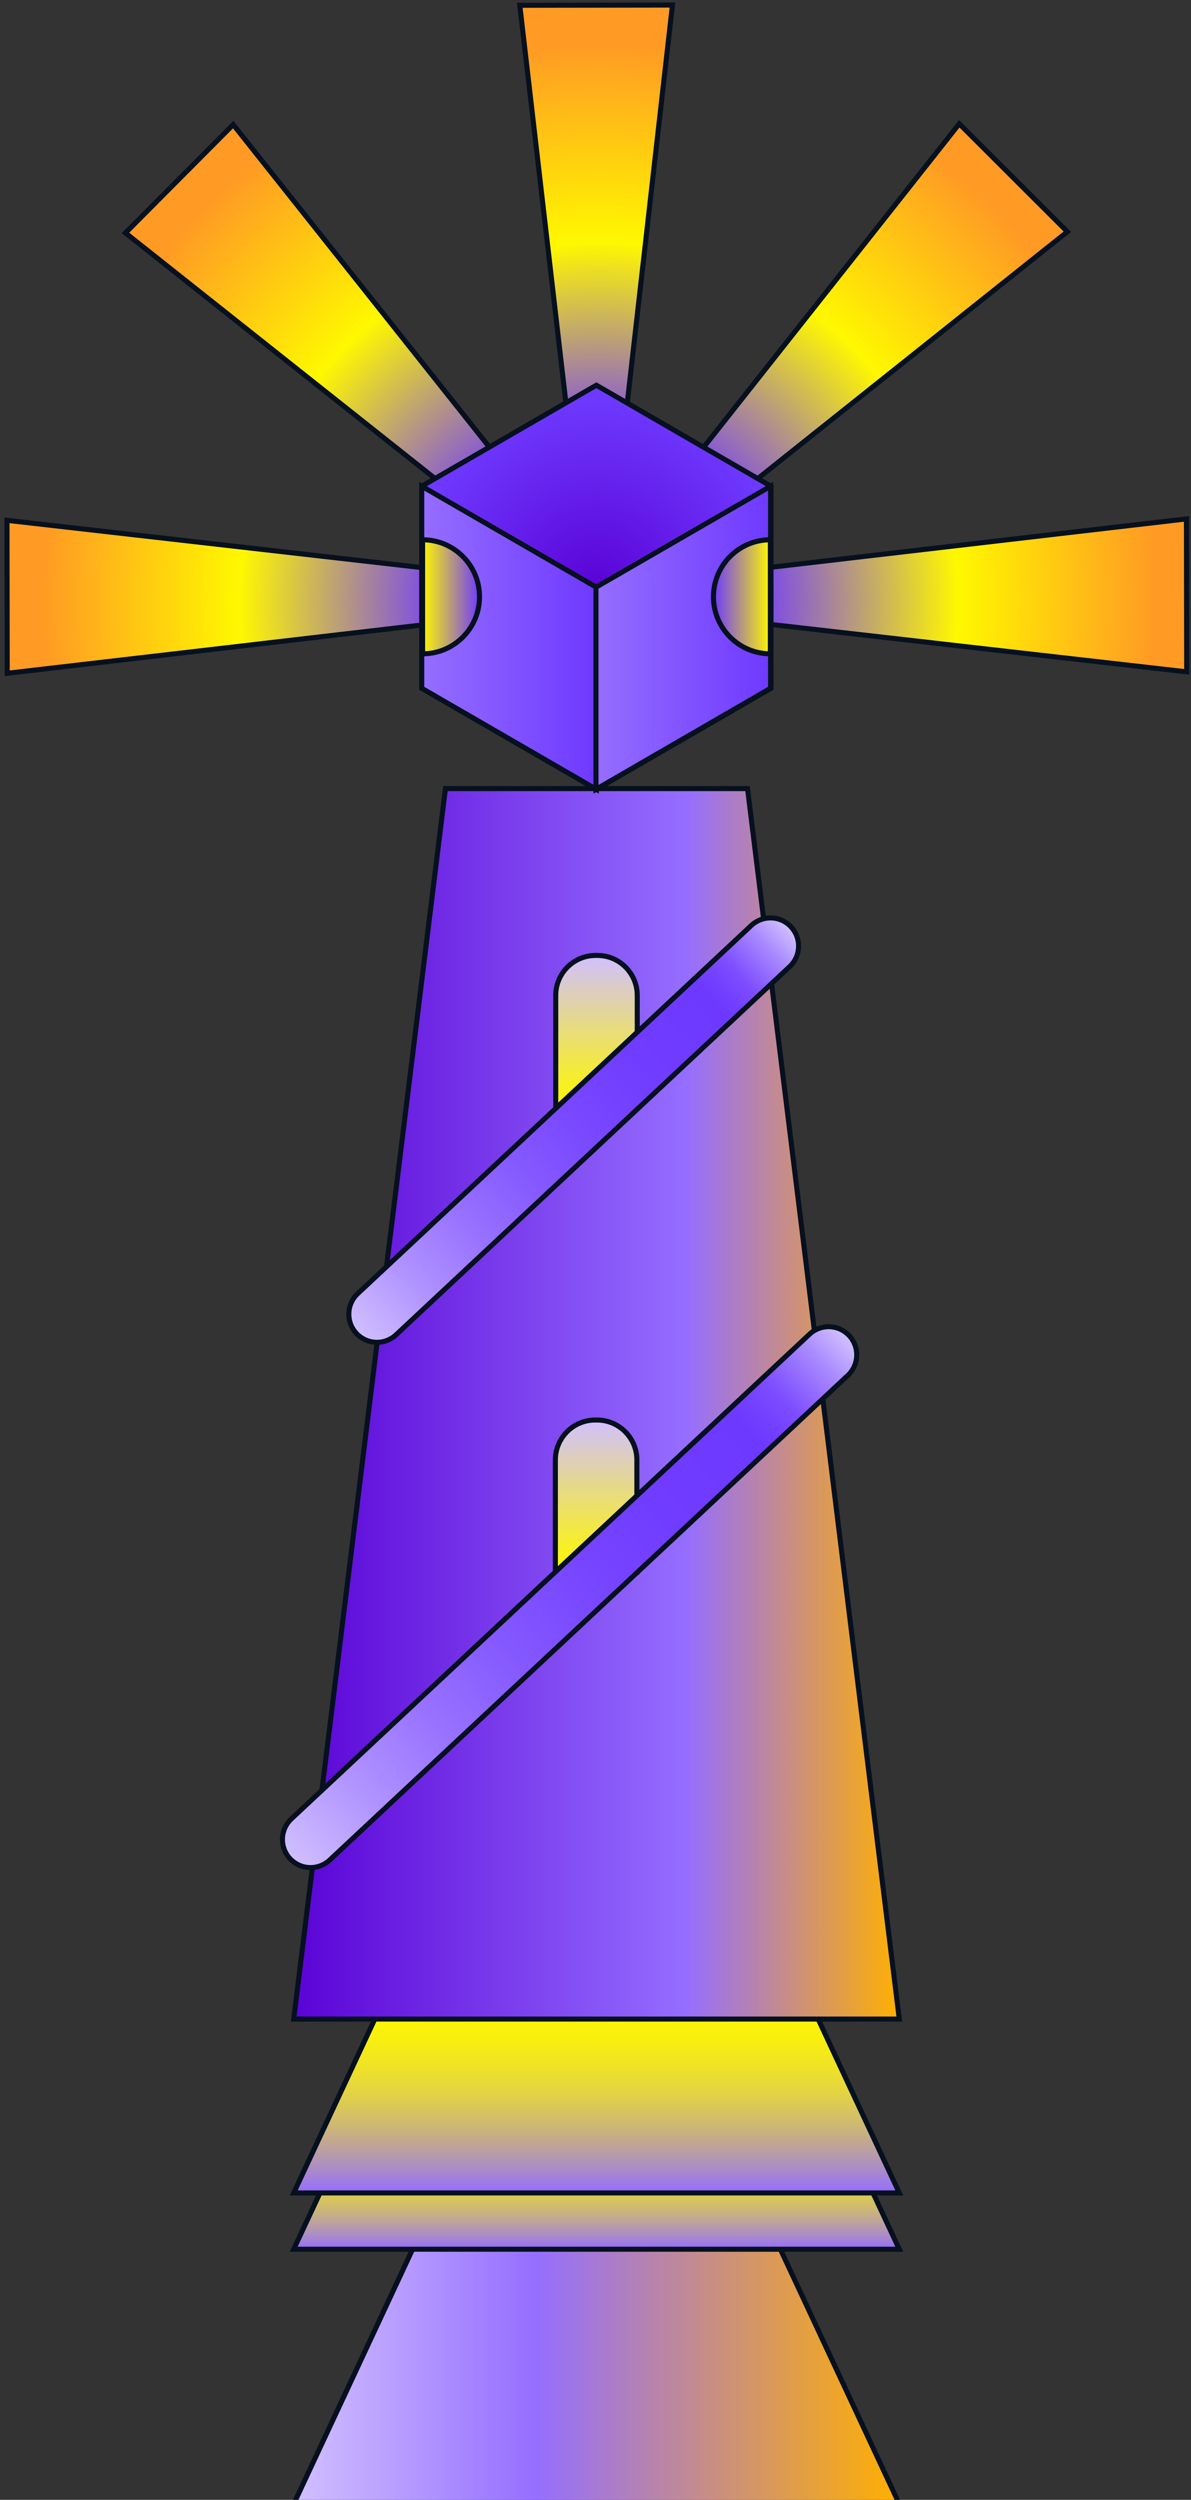 <svg width="236" height="495" viewBox="0 0 236 495" fill="none" xmlns="http://www.w3.org/2000/svg">
<rect x="0" y="0" width="236" height="495" fill="#333333" stroke="none"/>
<path d="M178.195 495.834H58.199L88.265 431.439H148.126L178.195 495.834Z" fill="url(#paint0_linear_287_6173)" stroke="#06101E"/>
<path d="M178.195 445.376H58.199L88.265 380.981H148.126L178.195 445.376Z" fill="url(#paint1_linear_287_6173)" stroke="#06101E"/>
<path d="M178.195 434.228H58.199L88.265 369.832H148.126L178.195 434.228Z" fill="url(#paint2_linear_287_6173)" stroke="#06101E"/>
<path d="M235.147 133.035L235.096 102.748L123.9 115.686L211.507 45.886L190.083 24.506L120.592 112.384L133.248 1L102.997 1.051L115.922 112.391L46.21 24.67L24.855 46.123L112.623 115.701L1.382 103.031L1.432 133.319L114.438 120.168L113.748 121.041L115.277 122.556L116.948 121.225L117.195 123.359L119.346 123.348L119.589 121.223L121.269 122.556L122.783 121.025L122.093 120.158L235.147 133.035Z" fill="url(#paint3_radial_287_6173)"/>
<path d="M235.147 133.035L235.096 102.748L123.9 115.686L211.507 45.886L190.083 24.506L120.592 112.384L133.248 1L102.997 1.051L115.922 112.391L46.21 24.67L24.855 46.123L112.623 115.701L1.382 103.031L1.432 133.319L114.438 120.168L113.748 121.041L115.277 122.556L116.948 121.225L117.195 123.359L119.346 123.348L119.589 121.223L121.269 122.556L122.783 121.025L122.093 120.158L235.147 133.035Z" stroke="#06101E"/>
<path d="M178.195 399.798H58.199L88.265 156.154H148.126L178.195 399.798Z" fill="url(#paint4_linear_287_6173)" stroke="#06101E"/>
<path d="M152.773 96.28L118.17 76.276L83.567 96.28V136.287L118.17 156.29L152.773 136.287V96.28Z" fill="url(#paint5_radial_287_6173)" stroke="#06101E"/>
<path d="M83.567 96.28L118.17 116.283V156.29L83.567 136.287V96.28Z" fill="url(#paint6_linear_287_6173)" stroke="#06101E"/>
<path d="M152.695 96.28L118.09 116.283V156.29L152.695 136.287V96.28Z" fill="url(#paint7_linear_287_6173)" stroke="#06101E"/>
<path d="M118.017 189.189H118.378C122.735 189.189 126.271 192.732 126.271 197.092V219.294H110.122V197.092C110.122 192.729 113.66 189.189 118.014 189.189H118.017Z" fill="url(#paint8_linear_287_6173)" stroke="#06101E"/>
<path d="M117.943 281.182H118.304C122.661 281.182 126.197 284.724 126.197 289.084V311.287H110.048V289.084C110.048 284.722 113.586 281.182 117.94 281.182H117.943Z" fill="url(#paint9_linear_287_6173)" stroke="#06101E"/>
<path d="M148.874 183.255L70.887 256.148C68.639 258.249 68.518 261.777 70.617 264.027L70.618 264.029C72.716 266.28 76.24 266.401 78.487 264.3L156.474 191.407C158.721 189.306 158.843 185.779 156.744 183.528L156.743 183.526C154.644 181.276 151.121 181.154 148.874 183.255Z" fill="url(#paint10_linear_287_6173)" stroke="#06101E"/>
<path d="M160.397 264.2L57.733 360.159C55.486 362.26 55.364 365.787 57.463 368.038L57.465 368.04C59.563 370.29 63.086 370.412 65.333 368.311L167.997 272.352C170.245 270.251 170.366 266.723 168.268 264.473L168.266 264.471C166.168 262.22 162.645 262.099 160.397 264.2Z" fill="url(#paint11_linear_287_6173)" stroke="#06101E"/>
<path d="M83.741 106.883C89.968 106.883 95.018 111.939 95.018 118.174C95.018 124.409 89.968 129.465 83.741 129.465V106.885V106.883Z" fill="url(#paint12_linear_287_6173)" stroke="#06101E"/>
<path d="M152.647 129.462C146.42 129.462 141.371 124.406 141.371 118.171C141.371 111.936 146.42 106.88 152.647 106.88V129.459V129.462Z" fill="url(#paint13_linear_287_6173)" stroke="#06101E"/>
<defs>
<linearGradient id="paint0_linear_287_6173" x1="58.199" y1="463.637" x2="178.195" y2="463.637" gradientUnits="userSpaceOnUse">
<stop stop-color="#D1C0FF"/>
<stop offset="0.4" stop-color="#956EFF"/>
<stop offset="1" stop-color="#FFB000"/>
</linearGradient>
<linearGradient id="paint1_linear_287_6173" x1="118.195" y1="445.376" x2="118.195" y2="380.981" gradientUnits="userSpaceOnUse">
<stop stop-color="#956EFF"/>
<stop offset="0.04" stop-color="#AA8ACA"/>
<stop offset="0.09" stop-color="#C0A695"/>
<stop offset="0.14" stop-color="#D3BF67"/>
<stop offset="0.19" stop-color="#E3D442"/>
<stop offset="0.24" stop-color="#EFE325"/>
<stop offset="0.29" stop-color="#F8EF10"/>
<stop offset="0.34" stop-color="#FDF504"/>
<stop offset="0.39" stop-color="#FFF800"/>
<stop offset="1" stop-color="#FFB000"/>
</linearGradient>
<linearGradient id="paint2_linear_287_6173" x1="118.195" y1="434.228" x2="118.195" y2="369.832" gradientUnits="userSpaceOnUse">
<stop stop-color="#956EFF"/>
<stop offset="0.07" stop-color="#AA8ACA"/>
<stop offset="0.15" stop-color="#C0A695"/>
<stop offset="0.23" stop-color="#D3BF67"/>
<stop offset="0.31" stop-color="#E3D442"/>
<stop offset="0.39" stop-color="#EFE325"/>
<stop offset="0.47" stop-color="#F8EF10"/>
<stop offset="0.55" stop-color="#FDF504"/>
<stop offset="0.63" stop-color="#FFF800"/>
<stop offset="1" stop-color="#FFB000"/>
</linearGradient>
<radialGradient id="paint3_radial_287_6173" cx="0" cy="0" r="1" gradientUnits="userSpaceOnUse" gradientTransform="translate(118.631 119.085) scale(133.979 134.151)">
<stop offset="0.22" stop-color="#6E39FF"/>
<stop offset="0.53" stop-color="#FFF800"/>
<stop offset="0.64" stop-color="#FFD40D"/>
<stop offset="0.82" stop-color="#FF9B24"/>
</radialGradient>
<linearGradient id="paint4_linear_287_6173" x1="58.199" y1="277.976" x2="178.195" y2="277.976" gradientUnits="userSpaceOnUse">
<stop stop-color="#5A03D6"/>
<stop offset="0.65" stop-color="#956EFF"/>
<stop offset="1" stop-color="#FFB000"/>
</linearGradient>
<radialGradient id="paint5_radial_287_6173" cx="0" cy="0" r="1" gradientUnits="userSpaceOnUse" gradientTransform="translate(118.17 116.283) scale(37.375 37.423)">
<stop stop-color="#5A03D6"/>
<stop offset="1" stop-color="#6E39FF"/>
</radialGradient>
<linearGradient id="paint6_linear_287_6173" x1="83.567" y1="126.286" x2="118.17" y2="126.286" gradientUnits="userSpaceOnUse">
<stop stop-color="#956EFF"/>
<stop offset="1" stop-color="#6E39FF"/>
</linearGradient>
<linearGradient id="paint7_linear_287_6173" x1="152.693" y1="126.286" x2="118.09" y2="126.286" gradientUnits="userSpaceOnUse">
<stop stop-color="#6E39FF"/>
<stop offset="1" stop-color="#956EFF"/>
</linearGradient>
<linearGradient id="paint8_linear_287_6173" x1="118.196" y1="219.297" x2="118.196" y2="189.189" gradientUnits="userSpaceOnUse">
<stop stop-color="#FFF800"/>
<stop offset="0.17" stop-color="#F7EF26"/>
<stop offset="0.56" stop-color="#E6D989"/>
<stop offset="1" stop-color="#D1C0FF"/>
</linearGradient>
<linearGradient id="paint9_linear_287_6173" x1="118.125" y1="311.289" x2="118.125" y2="281.182" gradientUnits="userSpaceOnUse">
<stop stop-color="#FFF800"/>
<stop offset="0.17" stop-color="#F7EF26"/>
<stop offset="0.56" stop-color="#E6D989"/>
<stop offset="1" stop-color="#D1C0FF"/>
</linearGradient>
<linearGradient id="paint10_linear_287_6173" x1="70.608" y1="263.978" x2="156.877" y2="183.634" gradientUnits="userSpaceOnUse">
<stop stop-color="#D1C0FF"/>
<stop offset="0.01" stop-color="#CDBBFF"/>
<stop offset="0.13" stop-color="#B093FF"/>
<stop offset="0.26" stop-color="#9872FF"/>
<stop offset="0.39" stop-color="#8559FF"/>
<stop offset="0.52" stop-color="#7847FF"/>
<stop offset="0.66" stop-color="#703CFF"/>
<stop offset="0.82" stop-color="#6E39FF"/>
<stop offset="0.84" stop-color="#713EFF"/>
<stop offset="0.88" stop-color="#7D4DFF"/>
<stop offset="0.91" stop-color="#9067FF"/>
<stop offset="0.95" stop-color="#AA8BFF"/>
<stop offset="0.99" stop-color="#CBB8FF"/>
<stop offset="1" stop-color="#D1C0FF"/>
</linearGradient>
<linearGradient id="paint11_linear_287_6173" x1="57.454" y1="367.985" x2="168.443" y2="264.617" gradientUnits="userSpaceOnUse">
<stop stop-color="#D1C0FF"/>
<stop offset="0.01" stop-color="#CDBBFF"/>
<stop offset="0.13" stop-color="#B093FF"/>
<stop offset="0.26" stop-color="#9872FF"/>
<stop offset="0.39" stop-color="#8559FF"/>
<stop offset="0.52" stop-color="#7847FF"/>
<stop offset="0.66" stop-color="#703CFF"/>
<stop offset="0.82" stop-color="#6E39FF"/>
<stop offset="0.84" stop-color="#713EFF"/>
<stop offset="0.88" stop-color="#7D4DFF"/>
<stop offset="0.91" stop-color="#9067FF"/>
<stop offset="0.95" stop-color="#AA8BFF"/>
<stop offset="0.99" stop-color="#CBB8FF"/>
<stop offset="1" stop-color="#D1C0FF"/>
</linearGradient>
<linearGradient id="paint12_linear_287_6173" x1="83.741" y1="118.171" x2="95.015" y2="118.171" gradientUnits="userSpaceOnUse">
<stop stop-color="#FFF800"/>
<stop offset="1" stop-color="#6E39FF"/>
</linearGradient>
<linearGradient id="paint13_linear_287_6173" x1="152.647" y1="118.171" x2="141.373" y2="118.171" gradientUnits="userSpaceOnUse">
<stop stop-color="#FFF800"/>
<stop offset="1" stop-color="#6E39FF"/>
</linearGradient>
</defs>
</svg>
